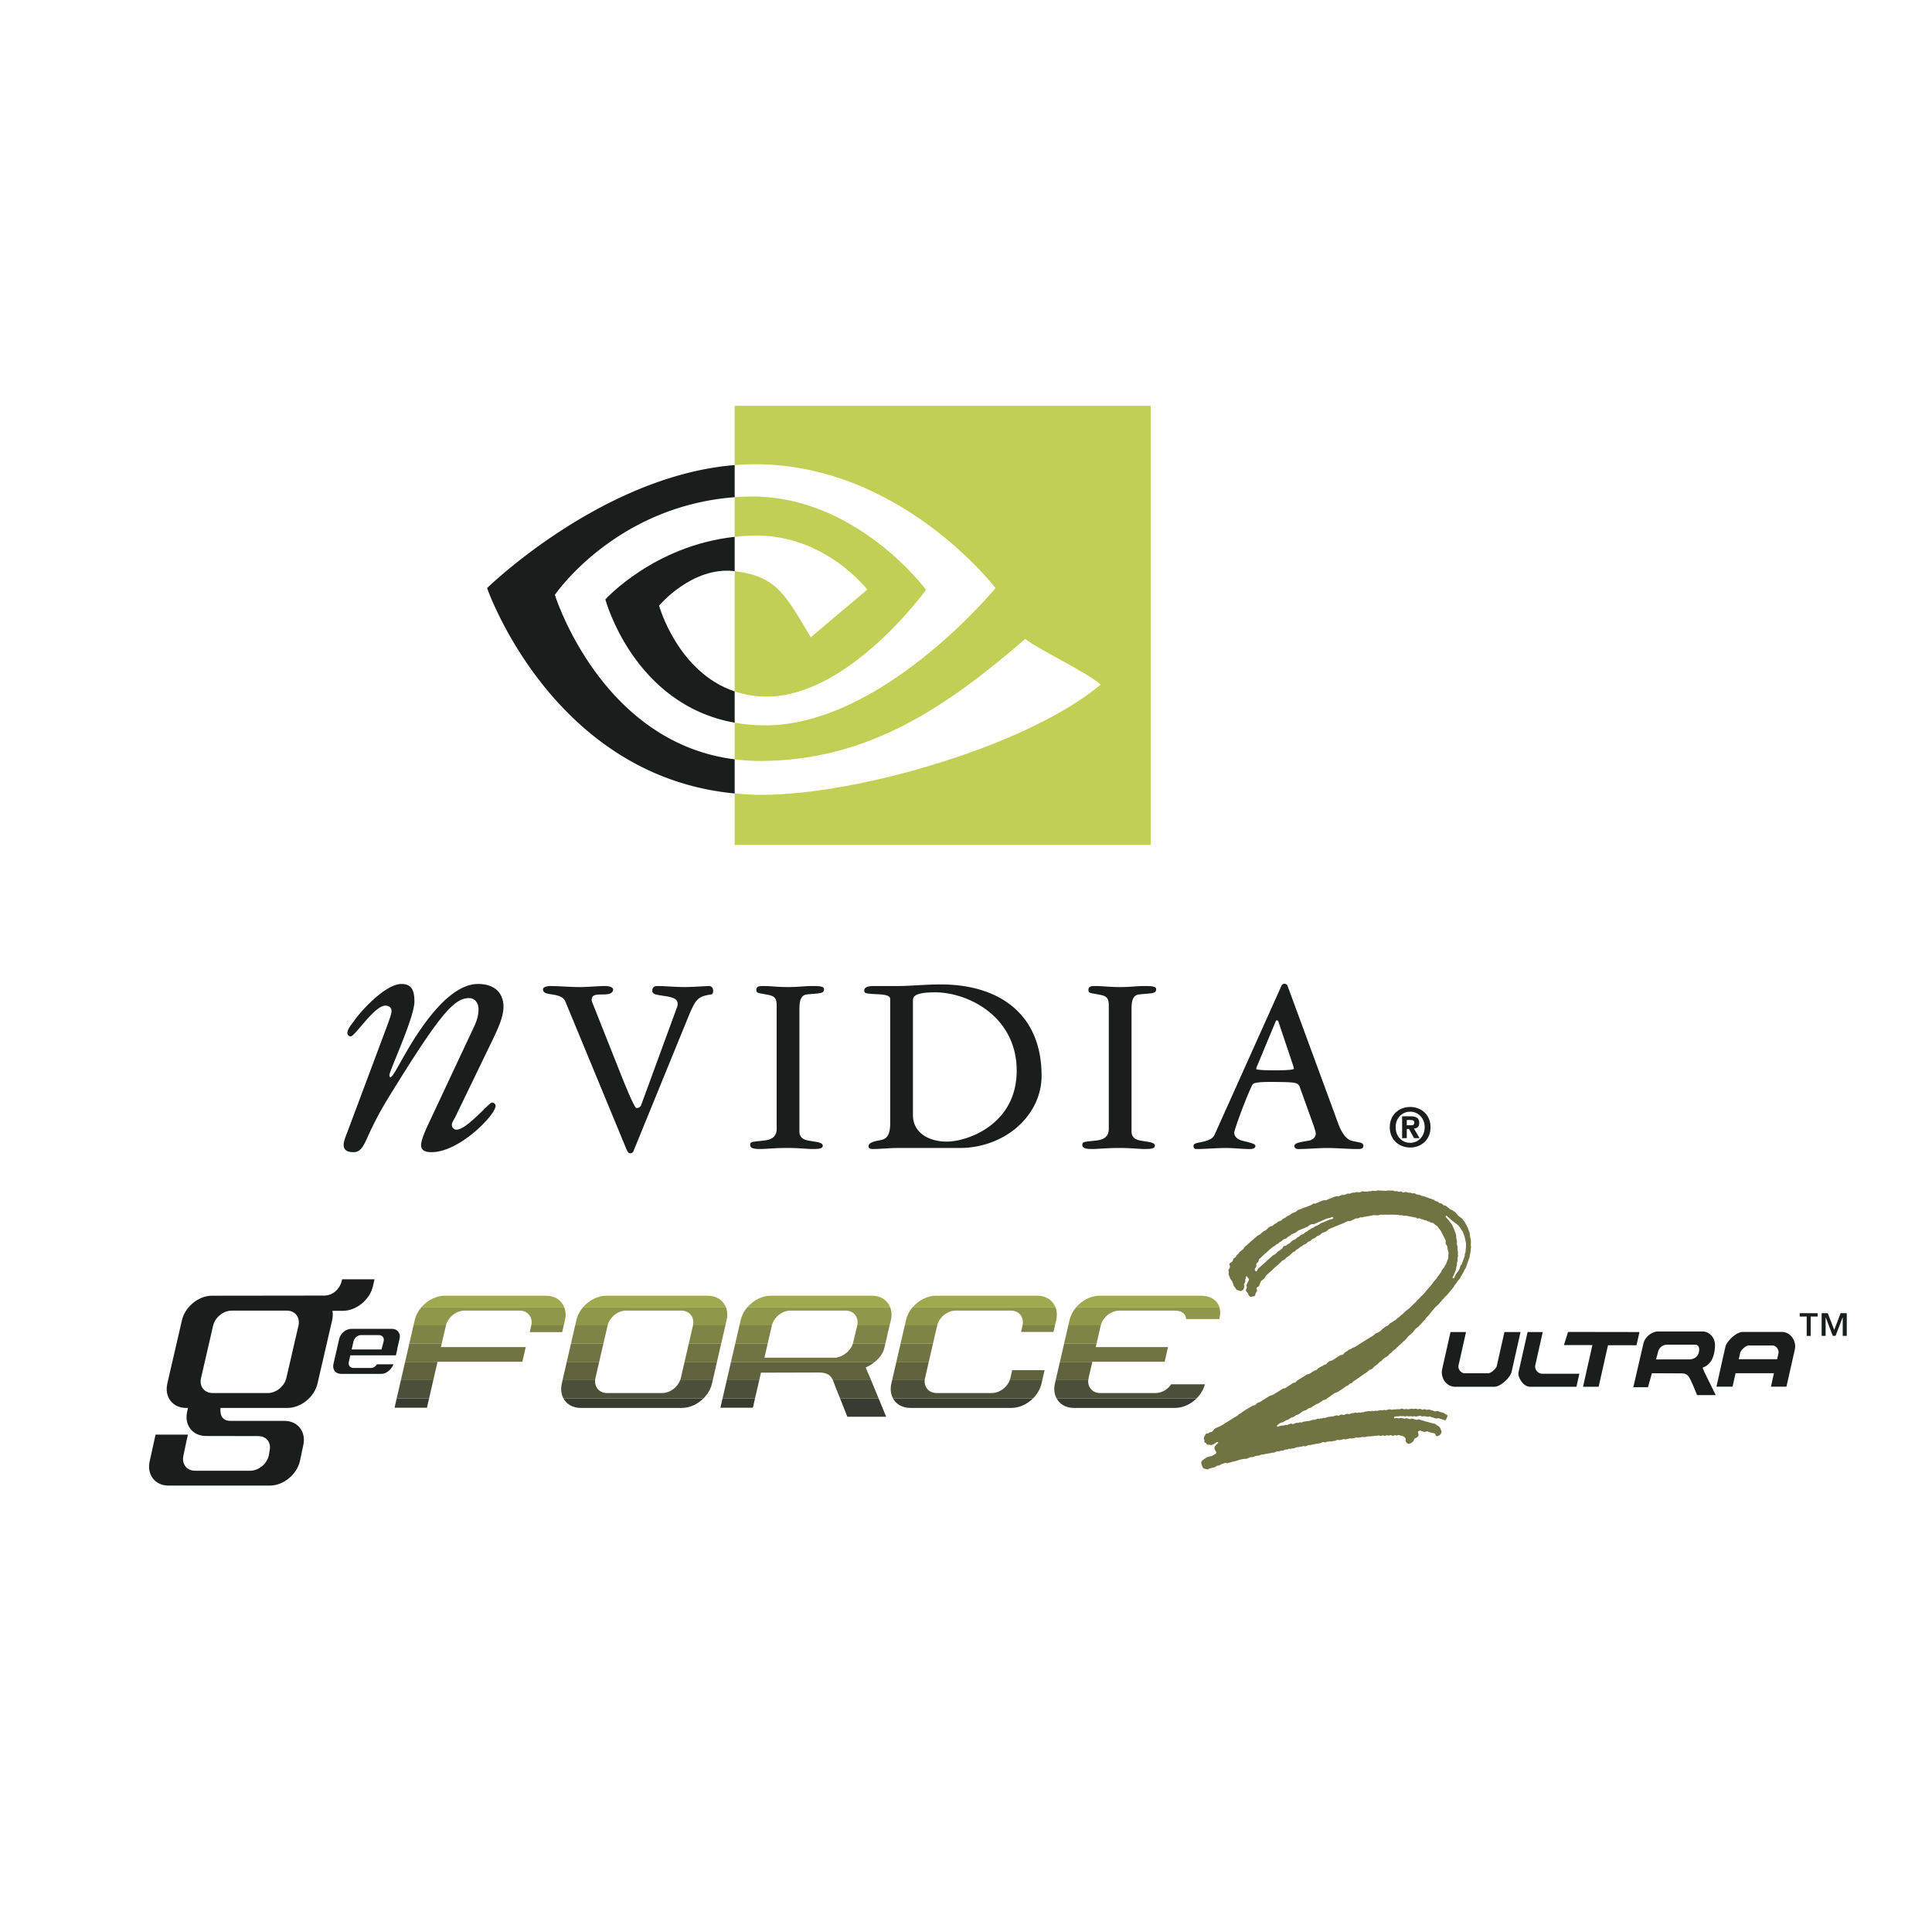 <svg xmlns="http://www.w3.org/2000/svg" width="2500" height="2500" viewBox="0 0 192.756 192.756"><g fill-rule="evenodd" clip-rule="evenodd"><path fill="#fff" d="M0 0h192.756v192.756H0V0z"/><path d="M75.481 53.432c6.935 0 11.048 5.396 11.048 5.396l-5.637 4.749c-2.532-4.22-3.379-6.08-7.593-6.59v11.997c.956.318 2.016.513 3.198.513 8.223 0 15.895-10.653 15.895-10.653s-7.104-9.641-17.925-9.299c-.396.012-.785.034-1.168.063v3.954c.707-.076 1.428-.13 2.182-.13z" fill="#c2cf55"/><path d="M73.299 40.489v5.913c.389-.03.778-.059 1.168-.073 15.05-.508 24.857 12.343 24.857 12.343S88.06 72.371 76.329 72.371c-1.078 0-2.083-.099-3.029-.267v3.655c.81.102 1.646.162 2.521.162 10.92 0 18.818-5.573 26.465-12.172 1.266 1.015 6.453 3.481 7.521 4.562-7.27 6.088-24.211 10.991-33.816 10.991-.93 0-1.819-.058-2.691-.14V84.3h41.505V40.489H73.299z" fill="#c2cf55"/><path d="M65.756 60.425s3.301-3.95 7.526-3.444c.006.003.011.003.017.005v-3.425c-8.055.872-12.902 6.242-12.902 6.242s2.803 10.5 12.902 12.301v-3.121c-5.695-1.91-7.543-8.558-7.543-8.558z" fill="#191e1d"/><path d="M55.361 59.351s5.984-8.837 17.938-9.744v-3.205c-13.239 1.063-24.702 12.27-24.702 12.27s6.491 18.775 24.702 20.49v-3.403c-13.362-1.683-17.938-16.408-17.938-16.408zM45.456 111.377c-.165.334-.373.621-.373.828 0 .334.208.502.457.502 1.038 0 3.241-2.699 3.53-2.699.25 0 .375.166.375.332 0 .869-3.571 4.611-6.396 4.611-.747 0-1.038-.25-1.038-.707 0-.418.291-1.121.582-1.787l4.733-10.09c.333-.707.415-1.246.415-1.666 0-.658-.373-1.121-.954-1.121-1.495 0-2.948 1.705-7.724 9.43-.873 1.412-1.62 2.701-2.409 4.486-.417.914-.707 1.455-1.371 1.455-.707 0-.998-.25-.998-.75 0-.375.291-1.037.414-1.371l3.947-10.545c.207-.584.417-1.127.417-1.418 0-.328-.25-.537-.625-.537-1.08 0-3.031 3.072-3.447 3.072a.327.327 0 0 1-.332-.332c0-.455.498-.953.748-1.33.583-.83 3.031-3.57 4.65-3.57.998 0 1.29.623 1.29 1.748 0 1.617-2.494 6.893-2.494 7.348 0 .084.042.207.085.207.125 0 .29-.248.497-.58.75-1.207 4.403-8.723 8.264-8.723 1.579 0 2.534.832 2.534 2.283 0 1.041-.623 2.328-1.08 3.281l-3.697 7.643zM67.557 100.461c.027-.08.054-.209.054-.316 0-.793-1.399-.713-2.166-.928-.211-.051-.369-.182-.369-.342 0-.422.291-.5.448-.5.927 0 1.77.104 2.775.104.791 0 2.189-.104 2.454-.104.238 0 .396.209.396.451 0 .18-.025.369-.21.391-1.425.215-1.56.504-2.456 2.697L63.2 114.852a.322.322 0 0 1-.316.213c-.211 0-.29-.213-.369-.371L56.39 99.882c-.238-.475-.791-.582-1.294-.664-.474-.08-.923-.105-.923-.525 0-.238.499-.316.66-.316 1.003 0 2.005.104 3.008.104.846 0 1.717-.104 2.563-.104.185 0 .765.051.765.344 0 .447-.554.498-1.056.498-.527 0-1.083-.021-1.083.531 0 .076.027.158.053.236l2.693 6.787c1.347 3.406 1.638 3.775 1.716 3.775.133 0 .37-.027.474-.289l3.591-9.798zM79.76 112.896c0 .713.608.846.898.9.846.158 1.426.158 1.426.527 0 .287-.476.314-.978.314-.685 0-1.241-.104-2.587-.104-1.292 0-2.034.104-2.693.104-.608 0-.979-.078-.979-.395 0-.346.162-.316 1.35-.447.475-.055 1.292-.188 1.292-1.166V100.33c0-.848-.29-.979-1.055-1.113-.765-.154-.978-.105-.978-.473 0-.369.396-.369.713-.369.818 0 1.241.104 2.481.104 1.055 0 1.583-.104 2.376-.104.581 0 1.189 0 1.189.316 0 .475-.478.391-1.716.525-.713.082-.741.873-.741 1.561v12.119h.002zM89.501 114.535c-.765 0-1.744.104-2.376.104-.133 0-.474 0-.474-.262 0-.213.184-.449.976-.58.579-.109 1.187-.188 1.187-1.721V99.668c0-.502-1.106-.451-1.797-.502-.604-.055-.791-.055-.791-.34 0-.451.713-.451 1.031-.451h2.403c1.295 0 2.535-.158 4.223-.158 5.545 0 10.036 2.744 10.036 9.109 0 3.959-3.645 7.209-8.187 7.209h-6.231zm1.582-3.301c0 1.846 1.664 2.664 3.382 2.664 2.06 0 6.97-1.713 6.97-7.074 0-5.414-4.857-7.818-8.134-7.818-2.163 0-2.218.477-2.218.85v11.378zM112.896 112.896c0 .713.609.846.898.9.844.158 1.428.158 1.428.527 0 .287-.475.314-.979.314-.686 0-1.24-.104-2.586-.104-1.295 0-2.033.104-2.695.104-.607 0-.977-.078-.977-.395 0-.346.158-.316 1.344-.447.479-.055 1.295-.188 1.295-1.166V100.33c0-.848-.287-.979-1.055-1.113-.768-.154-.977-.105-.977-.473 0-.369.396-.369.713-.369.82 0 1.242.104 2.482.104 1.057 0 1.584-.104 2.375-.104.584 0 1.191 0 1.191.316 0 .475-.477.391-1.717.525-.715.082-.742.873-.742 1.561v12.119h.002zM129.746 108.637c-.211-.66-.318-.66-2.482-.691-1.795-.021-2.219.082-2.322.291-.635 1.295-1.801 4.475-1.801 4.766 0 .529.553.74.766.795.818.207 1.346.312 1.346.527 0 .314-.422.314-.607.314-.713 0-1.557-.104-2.322-.104-1.008 0-2.033.104-2.932.104-.211 0-.316-.078-.316-.314 0-.346.686-.293 1.346-.527.529-.188.662-.373.793-.664l6.658-14.826a.289.289 0 0 1 .264-.152c.158 0 .291.076.316.184l4.986 13.555c.504 1.453 1.029 1.795 1.375 1.904.711.207 1.213.131 1.213.527 0 .26-.211.314-.527.314-1.137 0-2.035-.104-3.064-.104-.977 0-1.9.104-2.93.104-.266 0-.369-.186-.369-.293 0-.314.529-.391 1.479-.549.156-.027.658-.24.658-.691 0-.184-.104-.445-.16-.654l-1.368-3.816zm-4.25-2.459c-.055.158-.16.318-.16.475 0 .135 1.691.135 1.902.135.156 0 1.848 0 1.848-.16 0-.131-.055-.264-.131-.502l-1.4-4.172c-.027-.053-.053-.158-.16-.158-.053 0-.105.055-.131.133l-1.768 4.249zM140.355 112.268v-.525h.326c.178 0 .42.018.42.24 0 .242-.125.285-.334.285h-.412zm0 .369h.221l.504.914h.549l-.555-.953c.289-.021.523-.166.523-.566 0-.498-.332-.658-.895-.658h-.812v2.178h.465v-.915zm2.368-.172c0-1.279-.959-2.023-2.029-2.023-1.076 0-2.035.744-2.035 2.023s.959 2.023 2.035 2.023c1.07 0 2.029-.744 2.029-2.023zm-.584 0c0 .93-.664 1.557-1.445 1.557v-.004c-.803.004-1.449-.623-1.449-1.553 0-.932.646-1.551 1.449-1.551.781 0 1.445.619 1.445 1.551zM183.002 132.684l.635-1.664h.615v2.262h-.402v-1.84h-.012l-.703 1.84h-.275l-.705-1.84h-.012v1.84h-.398v-2.262h.613l.644 1.664zm-1.656-1.334h-.695v1.932h-.398v-1.932h-.697v-.33h1.791v.33h-.001z" fill="#191e1d"/><path d="M58.188 130.406h14.228c-.276-.682-.933-1.133-1.796-1.133H60.505c-.862 0-1.727.452-2.317 1.133z" fill="#9fa94d"/><path d="M57.387 132.229h3.238c.202-.809 1.02-1.467 1.834-1.467h5.52c.812 0 1.333.658 1.163 1.467h3.232l.12-.518c.111-.48.075-.928-.078-1.305H58.188a3.05 3.05 0 0 0-.682 1.305l-.119.518z" fill="#8f974a"/><path d="M56.967 134.053h3.236l.415-1.793c.002-.012.005-.021.008-.031h-3.238l-.421 1.824zm11.753 0h3.233l.421-1.824h-3.232l-.007.031-.415 1.793z" fill="#7e8446"/><path d="M56.546 135.877h3.234l.422-1.824h-3.236l-.42 1.824zm11.752 0h3.234l.421-1.824H68.72l-.422 1.824z" fill="#6f7442"/><path d="M56.127 137.699h3.248c.006-.068.017-.139.033-.209l.373-1.613h-3.234l-.42 1.822zm11.734 0h3.251l.42-1.822h-3.234l-.373 1.613a1.681 1.681 0 0 1-.064.209z" fill="#5e623d"/><path d="M56.216 139.523H70.18c.416-.412.726-.928.854-1.488l.078-.336h-3.251c-.273.723-1.03 1.285-1.781 1.285h-5.515c-.756 0-1.253-.562-1.189-1.285h-3.248l-.077.336c-.131.561-.059 1.076.165 1.488z" fill="#4d5038"/><path d="M70.18 139.523H56.216c.313.574.925.945 1.707.945h10.114c.779.001 1.564-.37 2.143-.945z" fill="#383b2f"/><path d="M42.062 130.406h14.226c-.277-.682-.935-1.133-1.795-1.133H44.378c-.863 0-1.726.452-2.316 1.133z" fill="#9fa94d"/><path d="M41.258 132.229h3.236c.203-.809 1.024-1.467 1.838-1.467h5.519c.812 0 1.329.658 1.156 1.467h3.239l.121-.518c.11-.48.074-.928-.08-1.305H42.062a3.065 3.065 0 0 0-.684 1.305l-.12.518z" fill="#8f974a"/><path d="M40.837 134.053h3.234l.415-1.793.007-.031h-3.236l-.42 1.824zm15.409-1.824h-3.239l-.006.031-.147.65h3.233l.159-.681z" fill="#7e8446"/><path fill="#6f7442" d="M40.417 135.877h3.234l.004-.018h8.46l.339-1.461h-8.463l.081-.345h-3.235l-.42 1.824z"/><path fill="#5e623d" d="M39.997 137.699h3.233l.421-1.822h-3.234l-.42 1.822z"/><path fill="#4d5038" d="M39.576 139.523h3.233l.421-1.824h-3.233l-.421 1.824z"/><path fill="#383b2f" d="M42.809 139.523h-3.233l-.213.926h3.232l.214-.926z"/><path d="M91.072 130.406h14.225c-.277-.682-.932-1.133-1.795-1.133H93.389c-.864 0-1.728.452-2.317 1.133z" fill="#9fa94d"/><path d="M90.271 132.229h3.234c.202-.809 1.021-1.467 1.838-1.467h5.516c.814 0 1.334.658 1.16 1.467h3.238l.119-.518c.109-.48.072-.928-.08-1.305H91.072a3.035 3.035 0 0 0-.68 1.305l-.121.518z" fill="#8f974a"/><path d="M89.85 134.053h3.234l.414-1.793c.002-.012.006-.021.007-.031h-3.234l-.421 1.824zm15.408-1.824h-3.238l-.006.031-.145.629h3.238l.151-.66z" fill="#7e8446"/><path fill="#6f7442" d="M89.429 135.877h3.234l.421-1.824H89.85l-.421 1.824z"/><path d="M89.008 137.699h3.25a1.42 1.42 0 0 1 .034-.209l.372-1.613H89.43l-.422 1.822zm11.736 0h3.244l.232-.996h-3.234l-.178.787a1.4 1.4 0 0 1-.064.209z" fill="#5e623d"/><path d="M89.098 139.523h13.961c.414-.412.725-.928.852-1.488l.078-.336h-3.244c-.271.723-1.031 1.285-1.781 1.285h-5.52c-.75 0-1.253-.562-1.186-1.285h-3.25l-.078.336c-.129.561-.057 1.076.168 1.488z" fill="#4d5038"/><path d="M103.059 139.523H89.098c.314.574.925.945 1.705.945h10.118c.776.001 1.558-.37 2.138-.945z" fill="#383b2f"/><path d="M107.389 130.406h14.264c-.23-.705-.906-1.133-1.83-1.133h-10.117c-.862 0-1.727.452-2.317 1.133z" fill="#9fa94d"/><path d="M106.588 132.229h3.238c.203-.809 1.025-1.467 1.838-1.467h5.518c.666 0 1.104.236 1.164.84h3.311l.018-.088c.096-.416.082-.791-.021-1.107H107.39c-.328.377-.57.824-.682 1.305l-.12.517z" fill="#8f974a"/><path d="M106.166 134.053h3.236l.416-1.793a.237.237 0 0 0 .008-.031h-3.238l-.422 1.824z" fill="#7e8446"/><path fill="#6f7442" d="M105.746 135.877h3.234l.004-.018h7.213l.338-1.461h-7.213l.08-.345h-3.236l-.42 1.824z"/><path d="M105.326 137.699h3.248c.006-.068.018-.139.033-.209l.373-1.613h-3.234l-.42 1.822z" fill="#5e623d"/><path d="M105.418 139.523h13.961c.395-.393.697-.881.834-1.41h-3.367c-.348.52-.936.871-1.562.871h-5.523c-.752 0-1.248-.562-1.186-1.285h-3.248l-.078.336c-.128.561-.056 1.076.169 1.488z" fill="#4d5038"/><path d="M119.379 139.523h-13.961c.314.574.926.945 1.703.945h10.117c.782.001 1.563-.37 2.141-.945z" fill="#383b2f"/><path d="M74.578 130.406h14.226c-.277-.682-.934-1.133-1.797-1.133H76.894c-.862 0-1.727.452-2.316 1.133z" fill="#9fa94d"/><path d="M73.777 132.229h3.235c.205-.809 1.021-1.467 1.838-1.467h5.52c.815 0 1.328.658 1.159 1.467h3.229l.127-.518c.109-.48.073-.928-.082-1.305H74.578a3.048 3.048 0 0 0-.681 1.305l-.12.518z" fill="#8f974a"/><path d="M73.355 134.053h3.236l.413-1.793.007-.031h-3.235l-.421 1.824zm11.735 0h3.243l.217-.924h-.012l.22-.9h-3.229l-.007.031-.432 1.793z" fill="#7e8446"/><path d="M72.932 135.877h14.351c.49-.398.834-.889.956-1.418l.095-.406H85.09l-.01.043c-.254.703-.961 1.26-1.686 1.361h-7.126l.323-1.404h-3.236l-.423 1.824z" fill="#6f7442"/><path d="M72.51 137.699h3.24l.172-.748c1.694-.002 5.499-.016 5.737-.016.915-.01 1.235.318 1.438.764h3.811l-.116-.277c-.177-.375-.292-.705-.426-.982.34-.156.65-.346.917-.562H72.932l-.422 1.821z" fill="#5e623d"/><path d="M72.088 139.523h3.24l.422-1.824h-3.24l-.422 1.824zm11.729 0h3.844l-.752-1.824h-3.811c.106.232.18.498.289.764.092.223.252.615.43 1.06z" fill="#4d5038"/><path d="M84.539 141.348h3.874l-.752-1.824h-3.844c.243.609.522 1.316.722 1.824zm-9.21-1.825h-3.24l-.214.926h3.24l.214-.926z" fill="#383b2f"/><path d="M34.132 127.635l-.037.16c-.19.822-.913 1.465-1.736 1.465l-11.209.014c-1.337 0-2.687 1.096-2.996 2.438l-1.46 6.324c-.311 1.342.534 2.434 1.873 2.434h.186l-.079.361c-.309 1.338.53 2.438 1.874 2.438l5.211.01c.826 0 1.328.643 1.136 1.467l-.079.486c-.193.824-1.024 1.502-1.844 1.502h-5.52c-.829 0-1.341-.678-1.153-1.502l.32-1.529c.001-.014.011-.031.132-.568H15.52l-.583 2.645c-.31 1.34.531 2.439 1.875 2.439h10.111c1.342 0 2.689-1.1 3-2.439l.333-1.582c.307-1.336-.53-2.436-1.875-2.436h-5.399c-.837 0-1.048-.623-.981-1.291h6.678c1.339 0 2.69-1.092 2.999-2.434l1.462-6.324c.072-.334.076-.65.029-.932h1.039c1.338 0 2.688-1.104 2.995-2.438l.162-.707h-3.233v-.001zm-4.354 4.625l-1.209 5.23c-.189.82-1.017 1.494-1.843 1.494h-5.518c-.824 0-1.345-.674-1.152-1.494l1.206-5.23c.192-.822 1.016-1.498 1.85-1.498h5.518c.819 0 1.338.676 1.148 1.498z" fill="#191e1d"/><path d="M39.114 132.58h-4.061c-.535 0-1.08.443-1.204.977l-.583 2.535c-.125.541.212.979.751.979h4.058c.484 0 .99-.465 1.182-.955h-1.64c-.149.203-.353.365-.552.365h-1.802c-.331 0-.54-.27-.462-.6l.151-.658h4.545l.135-.586h-.017l.254-1.08c.124-.534-.219-.977-.755-.977zm-.833 1.223l-.221.834h-2.975l.191-.834c.079-.328.408-.6.742-.6h1.802c.329 0 .535.272.461.6z" fill="#191e1d"/><path d="M146.742 124.244c-.004-.141.02-.289.008-.432-.018-.172-.059-.334-.088-.5l-.045-.34-.064-.16a3.492 3.492 0 0 0-.209-.504l-.104-.18c-.027-.057-.059-.117-.086-.176a12.278 12.278 0 0 1-.129-.168c-.027-.039-.053-.082-.08-.121-.115-.143-.287-.23-.424-.348-.09-.084-.168-.188-.248-.281a3.179 3.179 0 0 1-.078-.092c-.053-.045-.117-.064-.172-.102-.049-.033-.092-.088-.146-.111-.053-.021-.115-.02-.16-.051a2.854 2.854 0 0 1-.102-.09c-.121-.092-.238-.188-.357-.283-.07-.041-.172-.018-.238-.062-.076-.051-.203-.223-.312-.188-.125 0-.182-.117-.275-.172-.055-.033-.139-.014-.195-.041-.068-.035-.117-.117-.191-.143-.045-.014-.094-.025-.139-.037l-.154-.07c-.043-.014-.094-.01-.135-.023-.041-.023-.086-.045-.125-.068-.051-.014-.098-.025-.146-.039-.043-.02-.084-.051-.133-.066l-.105-.018a1.789 1.789 0 0 1-.145-.053c-.043-.008-.1.002-.139-.014-.049-.021-.09-.066-.143-.084-.113-.02-.23-.039-.348-.062-.074-.021-.154-.145-.252-.102-.066 0-.131-.004-.199-.006-.064-.01-.15-.092-.223-.062-.059 0-.133.006-.188-.008-.074-.021-.143-.062-.232-.062-.098 0-.166.066-.26.053-.076-.01-.111-.102-.182-.115-.082-.018-.137.049-.221.043-.068-.004-.217-.098-.287-.061-.021.002-.041.006-.064.01-.102 0-.168-.064-.268-.07-.174-.002-.348-.004-.523-.008-.057.006-.113.043-.178.041l-.182-.021c-.146-.004-.293-.008-.439-.014-.068-.002-.137-.018-.211-.018-.041.02-.088.039-.131.061-.178 0-.367-.066-.521.029-.1 0-.229-.025-.311.029l-.34-.004c-.057-.004-.139-.031-.197-.018-.104.014-.189.09-.285.098-.066.006-.137-.014-.199-.021a.535.535 0 0 0-.301.057c-.061 0-.131-.016-.189-.004a.842.842 0 0 0-.258.104c-.084 0-.164-.025-.242-.008-.123.023-.225.105-.35.131-.076.012-.154-.025-.23.002-.104.045-.211.09-.314.137-.088.023-.172-.027-.258-.004-.186.051-.367.143-.541.209-.059.021-.117.039-.178.061-.07.031-.143.064-.209.096a1.152 1.152 0 0 0-.094.039c-.057 0-.121-.023-.18-.014-.156.025-.289.107-.432.158a7.73 7.73 0 0 0-.33.139l-.119.047c-.057 0-.123-.018-.18-.004-.066.016-.115.086-.176.117l-.367.154c-.148.061-.301.1-.449.154-.078.029-.148.078-.232.107-.104.033-.205.068-.309.104-.092.043-.152.143-.236.189-.121.066-.266.088-.383.154-.074.045-.133.123-.209.168-.072.045-.166.061-.242.102-.088.047-.152.129-.236.18l-.184.082c-.076.049-.131.133-.207.18-.092.051-.207.061-.295.119-.062.039-.115.1-.178.141-.061.029-.121.061-.182.092-.07.049-.115.125-.188.168-.094.055-.217.049-.305.109-.141.092-.248.248-.387.342-.07.047-.154.062-.223.111-.084.072-.166.146-.252.217-.037.035-.074.072-.113.105-.074.047-.168.061-.24.113-.035.037-.074.074-.107.111l-.176.139-.1.096c-.055.041-.105.082-.158.123-.133.119-.256.246-.387.365-.104.08-.205.164-.307.246-.082.076-.102.184-.182.258l-.232.189c-.045.037-.098.061-.141.109-.051.053-.064.127-.119.182-.051.055-.123.076-.17.139-.037.055-.045.121-.092.172-.059.066-.148.08-.203.156-.057.072-.051.184-.111.258-.031.033-.064.062-.096.094-.062.043-.143.064-.188.133-.076.111.047.199.043.316-.002.123-.119.209-.152.322-.021.078.033.146.035.217.006.07-.031.121-.027.189.008.08.051.156.078.225.039.098.068.197.123.285.041.068.102.127.141.195.039.076.076.166.102.25l.055.178c.037.092.111.158.168.24.037.051.053.115.105.154.059.045.123.066.184.096.076.029.162.08.252.076.188-.006.35-.254.357-.426.004-.084-.041-.164-.02-.248.02-.1.107-.168.125-.264.01-.047-.002-.098-.008-.139-.014-.102.049-.148.07-.223.008-.045-.008-.107.012-.145.012-.021.035-.035.061-.029.018.002.033.02.045.031.02.031.037.061.055.092.031.049.092.094.117.146a.15.15 0 0 1 .008.094 1.105 1.105 0 0 1-.053.121c-.053.109-.166.289-.184.404-.014.086.039.152.029.236-.01.104-.113.18-.094.293.021.109.117.162.18.252.047.072.064.158.105.236.041.076.143.154.236.146.047-.014.098-.029.146-.045.059-.014.115.016.168-.008a.165.165 0 0 0 .076-.074c.031-.059.029-.137.057-.199.043-.096.123-.178.143-.289.021-.111-.098-.18-.016-.297.051-.068.15-.082.207-.154.029-.039.043-.092.061-.139l.053-.133c.027-.074.045-.152.092-.215.041-.055.102-.098.152-.135.076-.055.148-.129.213-.199.062-.068.072-.162.133-.227l.148-.133c.139-.131.285-.258.43-.383.061-.061.121-.125.184-.186.199-.174.396-.348.598-.523l.248-.252c.068-.053.152-.064.221-.113.082-.061.143-.15.223-.219.1-.086.219-.141.316-.223.072-.062.141-.127.211-.188l.096-.104c.066-.051.156-.061.223-.113.039-.041.08-.084.119-.129.061-.055.139-.074.203-.119.059-.045.107-.109.168-.148l.172-.092c.066-.045.127-.111.197-.15.076-.043.17-.059.244-.111.066-.047.113-.119.178-.168.08-.064.189-.078.271-.133.064-.041.105-.113.17-.158.08-.055.191-.059.27-.111.07-.049.127-.129.199-.172.086-.049.191-.064.273-.119.08-.055.139-.148.225-.193.137-.07.299-.1.426-.178.094-.057.162-.158.258-.211.125-.062.266-.117.395-.168l.557-.24c.094-.033.184-.068.275-.102.211-.094.422-.188.635-.281.033-.012.072-.027.109-.027.07-.002.141.01.201-.01.127-.061.258-.121.387-.182.043-.02.082-.041.125-.062.082-.027.188.006.27-.021.07-.027.129-.076.201-.094.068-.014.131.018.197.006.049-.018.096-.037.145-.057.043-.01.1 0 .145-.006.072-.004.129-.031.193-.045.047-.002.092-.006.139-.01.051-.016.102-.029.152-.045.055-.008.117-.002.168-.016l.152-.043c.152-.02.305.033.459.014.092-.01.17-.055.262-.064.066-.006.137.006.201.008.088-.002.174-.008.258-.01.062.004.123.008.18.01.299-.004.613-.016.906.004l.168-.002c.078.006.137.047.213.053.07.006.133-.023.205-.006.059.012.111.049.174.057.076.008.145-.021.219-.012.037.01.074.021.111.029.041.012.088.006.131.016l.18.047c.092.014.176.021.262.039l.141.039.129.006c.066.02.117.084.184.102.084.023.158-.035.246-.012.051.014.086.055.135.074.051.018.119.01.174.025l.146.078c.051.018.123.01.174.033.053.02.098.072.152.084.053.01.115.006.156.025.064.025.102.086.168.107.061.02.137.002.193.029.084.039.16.121.232.178l.209.143c.07.061.096.141.148.213.033.033.064.068.096.102l.15.211c.051.09.086.189.133.277l.162.318c.051.107.131.227.152.346.014.096-.021.197.008.291.025.088.109.156.139.242.033.102.039.221.059.328.025.104.049.207.076.312.012.109-.012.227-.023.33-.006.072.014.146 0 .219-.014.076-.059.143-.084.213-.041.123-.086.246-.129.369-.041.055-.076.109-.117.164a4.738 4.738 0 0 1-.08.186c-.055.084-.15.154-.205.242-.039.064-.055.145-.092.209l-.104.135c-.025.045-.053.088-.08.133-.047.057-.094.111-.143.168-.055.088-.117.176-.174.266-.084.09-.168.18-.25.271-.045.072-.09.145-.137.215-.113.135-.23.27-.346.404-.184.201-.35.426-.537.625-.094.09-.188.18-.279.27l-.146.166a4.969 4.969 0 0 0-.156.133c-.059.068-.115.139-.174.207-.127.119-.252.236-.375.355a2.766 2.766 0 0 0-.086.096l-.152.129c-.029.033-.061.066-.09.102-.068.061-.154.096-.225.156-.084.078-.172.158-.254.236l-.152.146-.172.129c-.051.049-.096.098-.145.146-.059.041-.117.076-.176.115-.053.053-.107.105-.158.158-.127.082-.252.164-.379.242-.061.035-.127.07-.189.104-.098.07-.15.186-.252.25-.07.043-.156.051-.225.098-.049.045-.1.086-.148.129-.053.037-.109.072-.162.109-.078.068-.137.154-.219.211-.096.061-.191.117-.287.176-.053.021-.119.023-.164.055-.055.035-.092.09-.139.133-.037.027-.07.055-.107.082-.201.129-.414.242-.611.369l-.891.566-.299.191c-.029.016-.062.031-.09.047-.129 0-.207.092-.307.145l-.154.059c-.09.047-.168.119-.256.172-.072.045-.15.08-.217.135-.082.068-.121.172-.213.225-.072.039-.172.012-.244.053-.262.15-.51.328-.77.49a6.64 6.64 0 0 0-.104.045c-.15 0-.301.1-.396.207-.053.057-.098.125-.166.16l-.18.062a4.579 4.579 0 0 0-.162.109l-.137.049a9.793 9.793 0 0 0-.193.115.67.67 0 0 0-.146.109c-.043.043-.072.092-.127.121-.061.035-.145.037-.207.07-.15.08-.289.191-.434.281l-.135.066c-.027.004-.049.01-.072.012-.113 0-.199.088-.283.145-.117.068-.234.141-.352.209-.154.098-.309.197-.465.291-.064.053-.104.137-.178.178-.057.031-.145.014-.201.043-.084.059-.164.111-.248.17-.135.082-.268.174-.404.26-.035.025-.078.051-.113.074l-.07.033c-.047 0-.1 0-.139.016-.098.035-.188.104-.273.158l-.402.25c-.127.078-.252.152-.381.23-.039.023-.094.033-.139.057-.107 0-.197.062-.283.113-.211.135-.424.27-.639.404-.062.043-.127.082-.189.121-.092.051-.217.068-.305.129-.072.047-.121.133-.191.176-.092.053-.217.07-.314.109-.139.084-.277.162-.418.244-.254.154-.496.318-.738.49l-.16.08c-.037.039-.074.074-.109.109-.062.043-.127.088-.189.133-.092.053-.184.104-.273.158-.295.186-.586.369-.879.551-.164.102-.332.217-.51.291-.158.064-.324.117-.463.223-.088.064-.123.16-.193.236-.031.037-.076.049-.113.078a.367.367 0 0 0-.17.029c-.047.027-.092.07-.145.092-.08.037-.154-.008-.234.051-.053.035-.221.375-.225.447-.002.08.057.135.059.211.004.057-.023.117-.002.166.021.068.115.07.162.119.043.041.051.105.1.139.059.041.129.01.195.01.09 0 .156.061.248.039.104-.025.258-.094.34-.156.064-.045.156-.137.234-.148.057-.008.084.041.102.082 0 0-.139.141-.146.146-.107.088-.242.236-.234.385a.58.58 0 0 0 .111.258c.035.057.098.137.074.213-.031.105-.154.137-.234.186-.051.033-.102.064-.152.098l-.082.037a.722.722 0 0 0-.311.082c-.121 0-.221.084-.312.145-.146.094-.383.223-.412.416-.014.078.082.307.107.377.033.086.084.203.182.234.051.01.104.018.154.025.055.014.129.055.189.047.082-.01.148-.072.223-.09l.137-.031c.053-.018.105-.035.156-.057.055-.014.117-.004.17-.025.086-.035.156-.105.24-.146.076-.037.176-.031.258-.057.084-.029.16-.098.244-.133.053-.016.105-.029.158-.047.064-.018.129-.057.199-.057.076 0 .135.031.209.023.059-.016.115-.033.174-.053.059-.012.119-.025.176-.035.062-.023.123-.043.188-.062l.213-.041c.168-.053.34-.123.514-.162.145-.031.291-.064.441-.078.068-.008.137.008.197-.008.129-.053.256-.105.385-.16.078-.027.158.014.236-.004.115-.027.219-.104.334-.129.09-.02.191-.006.281-.027.098-.023.184-.086.279-.102.07-.012.145.008.211-.008.049-.016.096-.047.148-.053.055-.004.105-.006.16-.012.059-.008.109-.039.17-.045l.141-.004.164-.059c.057-.002.115-.002.176-.002.115-.021.219-.08.322-.121.074-.033.16-.008.242-.018.061-.006.111-.047.17-.059.061-.012.129 0 .188-.012.09-.02.166-.078.252-.104.066-.02.139.004.209-.008.059-.012.105-.057.164-.068.049-.012.096.012.146.01.068-.004.117-.041.184-.049.047-.008.094.006.139-.006.115-.025.219-.1.34-.115l.17-.012c.051-.012.098-.027.152-.039.049-.006.098-.008.148-.01.053-.012.105-.047.162-.051.074-.006.135.045.209.027.115-.027.209-.107.322-.127.061-.002.125-.002.188-.002.043-.016.082-.031.125-.045l.176-.016c.057-.016.113-.031.172-.049l.109-.008c.047-.012.092-.021.143-.035.055-.006.115-.004.168-.014a.94.94 0 0 0 .197-.072c.043-.02.088-.053.135-.061.076-.012.133.041.207.041.078-.008.135-.062.213-.074l.109-.006c.049-.008.105-.023.158-.023.057 0 .109.02.162.012l.162-.049c.068-.014.146-.006.209-.025.086-.025.16-.078.248-.094.059-.01.113.029.172.029.053 0 .096-.029.145-.039.049-.008.098-.012.146-.018.043-.016.088-.029.129-.043.074-.012.133.033.199.025a3.9 3.9 0 0 0 .154-.045c.039-.004.078-.01.119-.016.047-.012.092-.023.139-.037.066-.012.131.016.191.012.053-.006.102-.031.15-.039l.139-.014c.051-.016.102-.031.152-.051.064-.006.115.027.178.021.055-.014.107-.029.162-.041.059-.006.123.01.18.002.049-.014.094-.025.141-.041.072-.006.133.033.209.021.111-.021.227-.064.342-.072l.201.004c.055-.002.111-.027.17-.027l.129.004.164-.047c.059-.01.115.014.178.012.064-.006.113-.037.18-.039.092-.002.145.057.23.055.078-.006.137-.068.221-.061.062.006.121.055.189.053.068-.006.115-.059.182-.062.078-.004.137.045.219.031.055-.012.109-.053.17-.053.08.004.131.07.213.074.078 0 .127-.059.199-.062.07-.006.121.033.189.033.076-.002.127-.053.203-.051.057.004.107.035.16.049l.205.041c.104.027.314.176.336.285.014.061-.016.125-.008.191.006.098.139.266.229.299.166.062.469-.137.553-.266.045-.074.043-.17.111-.232.037-.035.092-.049.139-.072.105-.051.23-.154.262-.273.033-.146-.141-.293-.025-.389a.35.35 0 0 1 .189-.072c.062 0 .105.031.154.051.086.027.186.068.277.08.102.01.168-.059.26-.057.088.004.166.062.242.084.107.029.215.055.32.08.057.012.129.016.176.041.121.061.09.246.215.275.102.023.266-.072.33-.131.072-.066.174-.252.152-.361-.008-.045-.039-.092-.061-.133-.035-.074-.047-.156-.096-.225a.616.616 0 0 0-.152-.158 1.542 1.542 0 0 0-.141-.07c-.057-.039-.104-.098-.162-.129-.104-.053-.236-.059-.352-.094-.254-.076-.523-.137-.779-.219-.102-.033-.215-.059-.322-.09-.066-.02-.137-.068-.213-.07a.354.354 0 0 0-.168.053c-.232 0-.463-.211-.691-.078-.168 0-.332-.15-.51-.039a1.47 1.47 0 0 1-.1-.01c-.062-.012-.232-.088-.303-.061a.38.38 0 0 0-.17.039.504.504 0 0 1-.139-.014c-.039-.014-.078-.037-.123-.039a.27.27 0 0 0-.148.053c-.131 0-.139-.145-.027-.172.119-.033.256-.02.387-.029.064-.008.125-.027.191-.027l.131.016c.057-.002.117-.021.178-.014.059.012.117.041.184.031.055-.006.109-.039.168-.037.062.004.105.037.172.039.057-.008.117-.018.182-.025.068.004.131.033.207.025.051-.002.098-.025.15-.021.064.002.123.037.189.031l.354-.082c.088-.004.158.066.238.072.098.008.174-.035.271-.025.086.008.156.07.25.064.08-.002.154-.041.242-.031.057.008.107.041.162.061l.246.068c.057.023.113.049.172.068.113.029.199-.041.309-.027.141.047.281.094.422.137.049.02.096.051.152.062a.16.16 0 0 0 .076-.008c.084-.039.105-.135.137-.213.027-.061.111-.174.082-.248-.025-.074-.111-.07-.166-.105-.061-.045-.115-.088-.172-.133-.119-.059-.266-.078-.391-.115-.082-.027-.172-.086-.26-.096a.33.33 0 0 0-.18.043c-.092 0-.166-.041-.244-.064-.08-.023-.162-.049-.244-.072-.125-.037-.236-.107-.375-.023-.088 0-.137-.045-.213-.062-.066-.016-.156.018-.207.053-.111 0-.176-.076-.271-.094-.082-.014-.139.047-.219.045-.055 0-.102-.031-.15-.049a.315.315 0 0 0-.23.027c-.115 0-.238-.072-.35-.01a.502.502 0 0 0-.211.039c-.133 0-.256-.08-.371 0-.16 0-.273-.137-.432-.029a.567.567 0 0 0-.057.01 2.444 2.444 0 0 0-.08.012c-.057 0-.242-.01-.283.008l-.059.01c-.111 0-.23-.021-.322.031-.139 0-.281-.086-.41-.01-.096 0-.168.041-.252.051-.041.006-.09-.016-.129-.023a.301.301 0 0 0-.182.043c-.096 0-.201-.053-.291 0-.018.002-.037.004-.059.01a.355.355 0 0 0-.17.039c-.113 0-.236-.039-.332.02-.115 0-.246-.039-.348.023-.102 0-.221-.045-.311.008-.057 0-.127-.006-.18.008-.064.012-.125.041-.184.059a.5.5 0 0 1-.068.025.837.837 0 0 0-.16.012c-.039.008-.08.025-.123.027-.055-.006-.111-.012-.17-.021-.053.016-.105.029-.158.043-.066.008-.117-.035-.182-.037-.061-.002-.113.051-.17.062-.045.008-.092-.008-.141-.004a.737.737 0 0 0-.25.098l-.121-.006c-.035-.006-.076-.023-.119-.023a1.08 1.08 0 0 0-.318.119l-.109-.008c-.037-.012-.08-.033-.121-.037-.076-.006-.256.084-.312.125-.066 0-.119-.029-.18-.037a.732.732 0 0 0-.352.096c-.02.006-.039.006-.059.012-.039 0-.096-.014-.131 0a.276.276 0 0 0-.119.02c-.031 0-.074-.002-.1.01a.819.819 0 0 0-.373.111c-.127 0-.217-.018-.32.049-.105 0-.207-.02-.289.041-.061 0-.133-.016-.189-.004-.098.018-.178.078-.275.1-.066.016-.139-.012-.207.004l-.301.104c-.105.027-.229-.008-.32.047-.041 0-.098-.004-.129.01-.076 0-.287.062-.344.1-.064 0-.133-.016-.199-.006-.053.012-.102.043-.16.049-.07.004-.137-.018-.201.004-.094.029-.191.098-.281.117-.084.02-.143-.043-.217-.047-.051-.002-.104.029-.143.047-.084.035-.184.045-.26.098-.053-.008-.107-.012-.16-.016a.361.361 0 0 0-.17.064c-.117 0-.236-.014-.332.041l-.107.012c-.049.012-.148.084-.199.053-.148-.09.219-.316.277-.35.098-.055.219-.061.318-.111.098-.057.195-.117.293-.174.084-.037.18-.051.258-.098.082-.049.152-.119.236-.16.086-.039.178-.041.262-.094.078-.049.15-.111.236-.154.086-.045.189-.053.271-.105.15-.098.291-.232.451-.316.082-.045.186-.047.266-.09.098-.051.176-.141.275-.182.08-.033.17-.037.246-.08.068-.051.139-.1.207-.148.068-.045.139-.088.209-.133.109-.062.244-.084.346-.154.107-.07.215-.141.32-.215.039-.025.08-.062.125-.078.061-.023.131-.025.186-.053.102-.049.201-.127.293-.197.051-.031.105-.068.156-.104.158-.113.314-.232.479-.34.088-.057.205-.055.293-.109.223-.139.443-.283.652-.441.068-.045.131-.092.195-.139.072-.045.16-.053.229-.107.059-.049.107-.115.174-.156.055-.037.135-.043.189-.08.072-.049.125-.137.195-.186.072-.045.145-.092.219-.135.221-.148.432-.305.652-.457.154-.105.309-.207.461-.311.064-.053.127-.123.195-.172.059-.043.123-.059.186-.088a.7.7 0 0 0 .168-.104c.066-.07.135-.137.203-.205.092-.066.186-.137.277-.203l.195-.199c.068-.055.15-.09.217-.152.047-.055.1-.107.145-.162.141-.125.32-.205.467-.318.061-.051.102-.119.156-.172.062-.064.145-.096.207-.154.061-.055.096-.123.154-.174.076-.068.168-.113.244-.182.035-.037.07-.074.104-.113.051-.045.1-.09.146-.137.023-.025.053-.055.074-.082.07-.051.139-.105.205-.158.123-.121.248-.246.375-.363.045-.043.09-.08.135-.119.092-.104.168-.217.27-.314.072-.066.146-.139.219-.205.061-.053.125-.09.186-.148l.305-.377c.076-.074.162-.125.24-.191.062-.053.125-.125.186-.184.133-.133.24-.281.367-.416l.1-.09c.031-.033.064-.064.088-.104.023-.041.043-.086.078-.121l.178-.174c.248-.289.479-.598.729-.883.094-.104.209-.162.305-.268a3.525 3.525 0 0 1 .291-.326c.033-.043.051-.098.086-.137.047-.043.092-.08.139-.123.057-.057.102-.127.156-.184.057-.053.115-.105.174-.156l.389-.471c.102-.121.199-.246.297-.367.043-.062.066-.143.117-.201.045-.053.09-.107.135-.156.047-.074.092-.154.146-.225.08-.104.184-.189.252-.299.021-.057.047-.115.072-.172.037-.053.07-.107.107-.158.021-.051.047-.102.07-.152l.109-.16c.031-.059.039-.131.072-.193.037-.074.1-.135.137-.211l.059-.191c.047-.137.096-.273.141-.41l.104-.293c.02-.039.035-.078.051-.119.014-.061.01-.133.02-.197.018-.068.039-.139.059-.205.002-.049.002-.098.002-.146.012-.053.02-.107.031-.162.004-.049.006-.1.008-.148.01-.055.021-.107.029-.16a9.647 9.647 0 0 1-.025-.179zm-13.76-2.668c-.072.068-.199.074-.295.105-.109.035-.236.09-.35.131l-.223.104c-.127.051-.262.088-.377.156a8.465 8.465 0 0 0-.188.143l-.355.145-.176.135c-.055.027-.121.02-.172.055-.045.033-.092.072-.139.107-.059.035-.123.057-.182.102-.041.031-.078.076-.125.104-.057.029-.111.057-.168.084-.066.041-.119.117-.186.162-.08.051-.182.059-.264.109-.061.039-.105.109-.166.15-.068.037-.135.072-.203.111-.057.051-.109.1-.166.15-.082.051-.186.066-.266.121-.113.074-.203.189-.307.281-.068.057-.152.08-.229.125a2.884 2.884 0 0 1-.141.127c-.057.039-.158-.004-.215.037-.09.066-.096.188-.189.26-.031.023-.062.049-.098.074l-.109.1c-.059.035-.137.055-.189.1-.098.086-.172.197-.275.275-.082.062-.184.086-.264.15-.037.039-.076.076-.113.113-.109.096-.232.189-.336.287l-.264.248c-.191.17-.381.34-.572.508-.061.062-.145.119-.191.188-.051.072-.107.363-.25.16-.115-.164.035-.281.096-.414.041-.086-.02-.205.021-.291.037-.074.133-.104.18-.176.047-.08.033-.197.09-.271.055-.066.127-.107.184-.168.238-.264.535-.475.793-.73.076-.078.164-.135.248-.203.043-.037.082-.088.129-.119.059-.033.121-.066.184-.098.062-.055.129-.109.195-.164.049-.031.105-.041.154-.07.061-.041.105-.109.17-.15.059-.039.127-.059.184-.102.062-.047.109-.119.172-.158.096-.057.215-.061.303-.121.059-.051.111-.102.168-.152.059-.039.127-.062.184-.1.062-.051.123-.104.186-.154.119-.082.277-.096.402-.166.086-.049.148-.15.232-.197.297-.121.59-.242.885-.361.1-.041.162-.119.248-.18a.89.89 0 0 1 .18-.09c.096-.037.191.01.285-.021.08-.039.16-.074.242-.113.352-.133.689-.297 1.033-.441l.119-.035c.049-.006.094-.01.139-.012.084-.02.16-.072.23-.115.107.005.197.075.107.165zm13.264 3.028c-.008.037-.014.074-.023.113 0 .061-.004.125-.006.188-.012.07-.057.123-.072.193-.002.07-.008.139-.01.209-.094.262-.188.523-.281.787-.043.059-.084.119-.129.178-.064.109-.074.252-.131.363-.082.172-.213.314-.316.473-.062.125-.123.25-.186.373-.02.025-.041.057-.074.061-.051.006-.088-.051-.084-.102.014-.086.078-.176.119-.26.025-.062.053-.127.078-.191.068-.16.154-.322.158-.52.002-.107.053-.17.07-.264.014-.062-.018-.131-.002-.197.02-.062.041-.129.064-.193.021-.098-.008-.209 0-.307.018-.074.037-.148.053-.223-.006-.057-.016-.113-.021-.17l.004-.238c-.006-.074-.033-.137-.041-.213-.008-.072.018-.146.01-.219-.027-.113-.049-.229-.076-.342-.008-.08.02-.16.016-.24l-.074-.34c-.014-.096 0-.215-.021-.311-.035-.141-.086-.277-.135-.41-.098-.258-.193-.5-.35-.73a5.674 5.674 0 0 1-.143-.166c-.041-.055-.074-.107-.123-.158-.062-.066-.107-.139-.168-.203-.039-.049-.117-.102-.123-.168-.008-.045.029-.074.061-.098.104.031.156.129.238.203.133.123.279.246.426.354.076.061.154.119.23.18.117.084.248.174.348.283.113.127.203.273.295.41.027.045.057.09.088.135.074.152.127.316.18.479l.062.18c.018.088.031.174.049.262.023.117.057.246.062.371-.006.155-.012.313-.022.468z" fill="#6f7442"/><path d="M169.854 132.84h-4.4c-.666 0-1.34.547-1.492 1.215l-1.006 4.35h1.463l.391-1.396c.844 0 2.838.016 2.957.014.619-.008.76.367.949.75.184.375.604 1.42.604 1.42h1.861s-1.098-2.225-1.105-2.25c-.088-.186-.146-.352-.213-.488.416-.156.592-.332.801-.594.254-.318.467-1.076.438-1.732-.032-.699-.559-1.289-1.248-1.289zm-4.42 2.008c.094-.408.492-.691.906-.691h2.746c.41 0 .504.334.41.744l-.053.18c-.127.35-.471.5-.832.549h-3.385l.208-.782zM150.811 136.871c-.043.186-.162.395-.359.631-.197.238-.424.438-.68.605s-.492.252-.705.252h-3.859c-.309 0-.576-.09-.803-.271a1.414 1.414 0 0 1-.473-.684 1.45 1.45 0 0 1-.047-.801l.832-3.705h1.549l-.742 3.293a.623.623 0 0 0 .039.412.756.756 0 0 0 .242.297.522.522 0 0 0 .291.109h2.373c.098 0 .213-.043.344-.129.129-.084.246-.186.346-.303s.16-.219.178-.303l.76-3.377h1.607l-.893 3.974zM157.281 138.359h-4.588c-.246 0-.465-.088-.658-.262s-.338-.377-.436-.609c-.096-.234-.131-.42-.1-.557l.908-4.033h1.514l-.734 3.264a.705.705 0 0 0 .043.48c.07.135.164.238.285.309a.684.684 0 0 0 .316.104h3.742l-.292 1.304z" fill="#191e1d"/><path fill="#191e1d" d="M156.443 132.887l-.41 1.314h2.84l-.935 4.158h1.558l.934-4.144h2.845l.295-1.317-7.127-.011zM179.021 133.842a1.403 1.403 0 0 0-.475-.682 1.234 1.234 0 0 0-.803-.271h-3.859c-.213 0-.447.084-.703.25-.256.17-.484.371-.68.607-.197.236-.318.445-.359.631l-.893 3.973h1.607l.301-1.342h3.83l-.301 1.342h1.549l.834-3.705c.06-.258.042-.528-.048-.803zm-5.548 1.767l.143-.637a.82.82 0 0 1 .18-.303c.102-.117.217-.219.344-.303a.656.656 0 0 1 .346-.127h2.371c.092 0 .189.035.291.107.104.072.184.17.242.297a.611.611 0 0 1 .041.412l-.125.553h-3.833v.001z"/></g></svg>